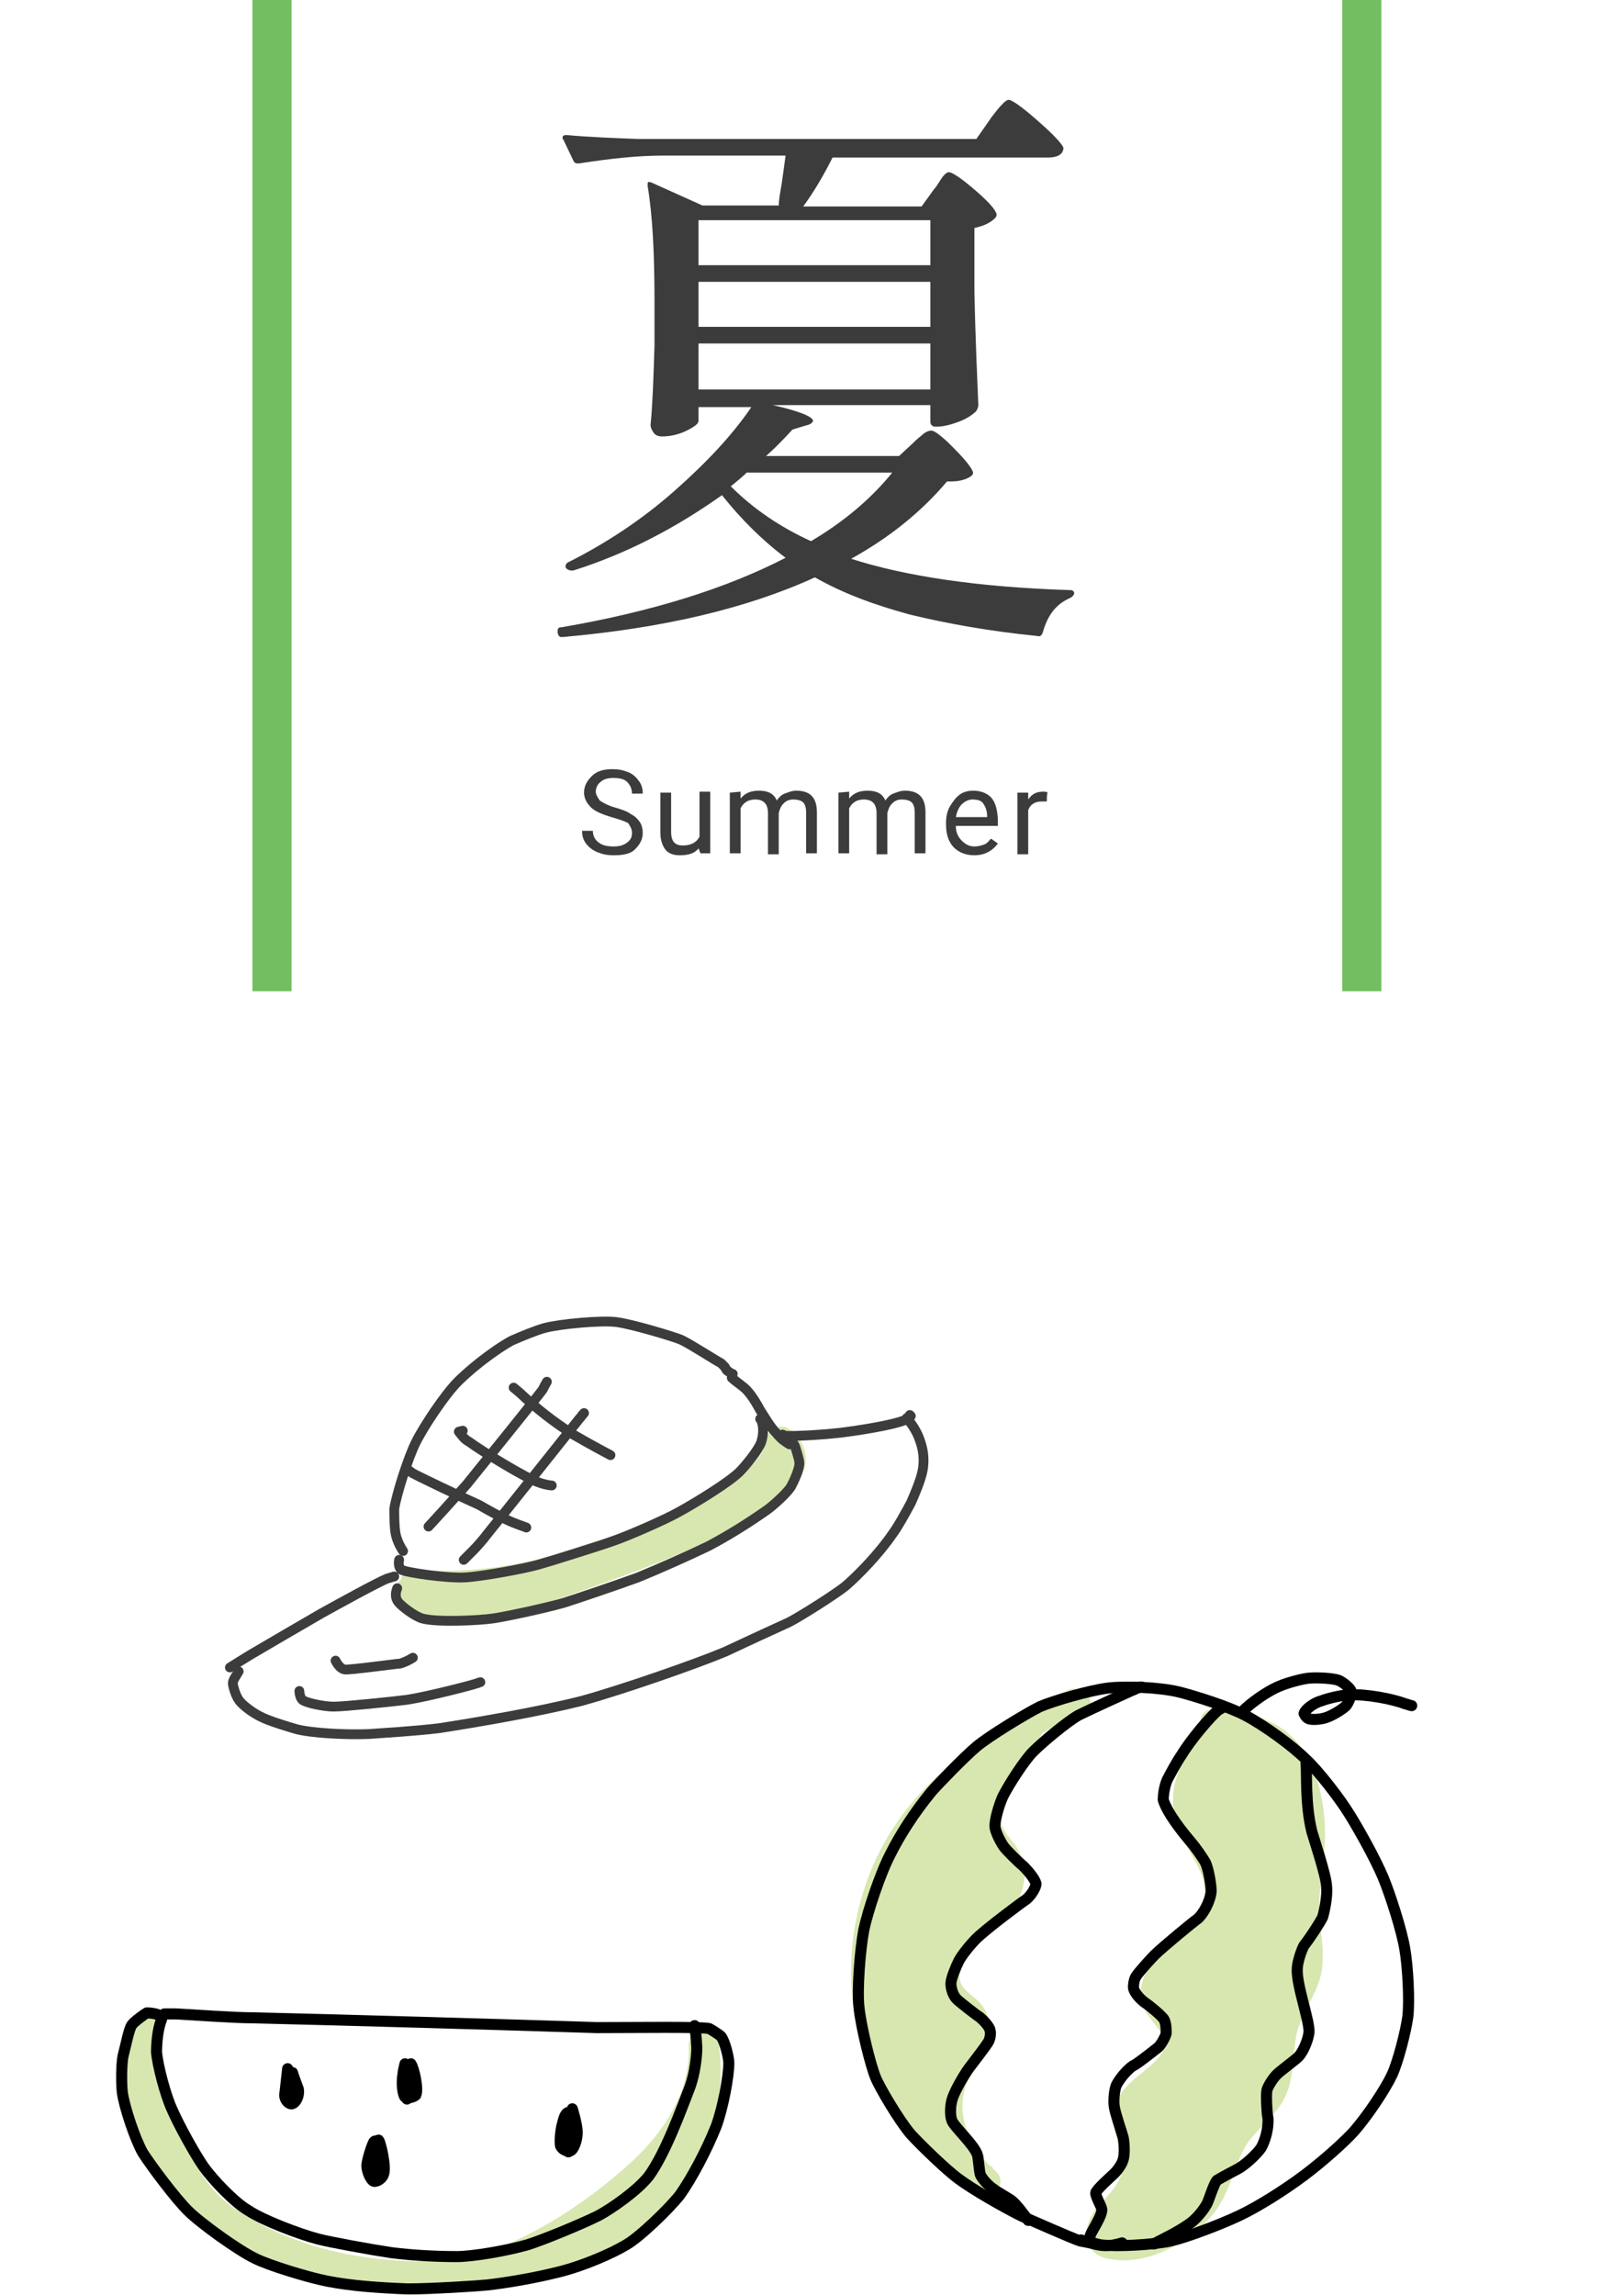 <?xml version="1.0" encoding="utf-8"?>
<!-- Generator: Adobe Illustrator 26.3.1, SVG Export Plug-In . SVG Version: 6.00 Build 0)  -->
<svg version="1.1" id="レイヤー_1" xmlns="http://www.w3.org/2000/svg" xmlns:xlink="http://www.w3.org/1999/xlink" x="0px"
	 y="0px" viewBox="0 0 166 234.5" style="enable-background:new 0 0 166 234.5;" xml:space="preserve">
<style type="text/css">
	.st0{fill:#D7E7AF;}
	.st1{fill:#3C3C3C;}
	.st2{fill:none;stroke:#72BE61;stroke-width:4;stroke-miterlimit:10;}
	.st3{fill:none;stroke:#3C3C3C;stroke-linecap:round;stroke-linejoin:round;}
	.st4{fill:none;stroke:#000000;stroke-width:1.13;stroke-linecap:round;stroke-linejoin:round;}
</style>
<g>
	<path class="st0" d="M13.7,206.5c-1,3.2-1.4,6.6-0.5,9.9c0.8,3,2.6,5.7,4.7,8c4,4.3,9.5,7.1,15.2,8.5c6.2,1.5,12.8,1.5,19,0.4
		c5.8-1,11.5-3.4,15.6-7.6c4.4-4.5,6.8-10.8,5.7-17.1c-0.3-1.7-3-1.3-3,0.4c0.2,5.5-3.3,9.9-7.3,13.2c-3.9,3.3-8.4,6.2-13.2,7.9
		c-5.1,1.8-10.1,1.7-15.3,0.2c-4.7-1.4-9.9-2.9-13.1-6.9s-4.3-9.1-5.4-13.8c-0.4-1.9-3.3-1.1-2.9,0.8c1.1,4.8,2.4,9.8,5.2,13.9
		c1.4,2.1,3.2,3.8,5.4,5.1c2.6,1.5,5.5,2.4,8.3,3.3c5.7,1.9,11.4,2.5,17.2,0.8c5.5-1.6,10.5-4.7,15-8.3c5-4,9.5-9.4,9.2-16.2l-3,0.4
		c0.9,4.8-1,9.7-4.1,13.3c-3.4,3.9-8.2,6.2-13.3,7.3c-10.2,2.3-22.8,1.2-31-5.8c-2.2-1.9-4.1-4.2-5.3-6.8c-1.4-3.2-1.1-6.8-0.1-10
		C17.2,205.5,14.3,204.7,13.7,206.5L13.7,206.5L13.7,206.5z"/>
</g>
<g>
	<path class="st0" d="M42.4,163.4c7.8,0.6,15.6-1.3,22.8-4.2c3.6-1.5,7.1-3.1,10.4-5c2.6-1.4,5.3-3.5,5.8-6.6l-2.2,0.9
		c1.2,0.9-1.5,2.4-2,2.8c-1.5,1-3,1.8-4.5,2.6c-3.1,1.6-6.4,2.9-9.7,4.2s-6.8,2.4-10.2,3.4c-3,0.9-7.2,2.5-10.1,0.7l0.7,1.3v-0.9
		c0-1.9-3-1.9-3,0c0,1.3,0.2,1.9,1.4,2.6c1,0.5,2,0.7,3.1,0.8c2.3,0.2,4.7-0.4,6.8-1c4.5-1.2,8.9-2.8,13.2-4.4s8.4-3.4,12.2-5.7
		c1.7-1,3.8-2.2,4.8-4s0.3-3.8-1.3-4.9c-0.7-0.5-2.1,0-2.2,0.9c-0.4,2.8-3.3,4.2-5.6,5.4c-3.2,1.7-6.4,3.2-9.8,4.5
		c-6.6,2.6-13.6,4.2-20.7,3.6C40.5,160.2,40.5,163.2,42.4,163.4L42.4,163.4L42.4,163.4z"/>
</g>
<g>
	<path class="st0" d="M109.9,174c-3.3,1.4-6.3,3.3-9.2,5.4c-2.4,1.7-4.6,3.6-6.5,5.9c-4.7,5.6-6.7,13.2-5.5,20.4
		c1.2,7.1,5.7,13.7,12,17.4c-3.2-2.7-5-7.5-3.1-11.2c0.5-0.9,1.2-1.7,1.6-2.7s0.6-2.1,0.1-3c-0.5-0.8-1.5-1.2-2.1-1.9
		c-1.2-1.4-0.7-3.5,0.3-5c1.1-1.4,2.6-2.5,3.9-3.8c1.2-1.3,2.2-3.1,1.7-4.9c-0.4-1.4-1.8-2.4-2.2-3.8c-0.5-1.7,0.4-3.4,1.2-4.9
		l3.2-5.5"/>
	<path class="st0" d="M109.2,172.7c-4.3,1.9-8.3,4.5-11.9,7.5c-3.4,2.8-6.2,6.2-8,10.3c-3.4,7.8-3.1,16.7,1.2,24.1
		c2.3,4,5.6,7.3,9.5,9.7c1.4,0.9,3.1-1.2,1.8-2.4c-2.2-1.9-3.9-4.9-3.3-7.9c0.3-1.8,1.7-3,2.3-4.7s0.5-3.4-0.7-4.7
		c-1.1-1.1-2.4-1.5-1.9-3.4c0.5-1.7,2.2-2.8,3.4-3.9c2.5-2.2,4.3-5.6,2.2-8.7c-0.5-0.7-1.2-1.4-1.5-2.3c-0.3-1,0.2-2.1,0.7-3
		c1.1-2.1,2.4-4.2,3.6-6.3c1-1.7-1.6-3.2-2.6-1.5c-1.1,2-2.3,3.9-3.4,5.9c-0.9,1.7-1.7,3.6-1.2,5.5c0.2,0.9,0.7,1.6,1.2,2.3
		s1.1,1.4,1.2,2.2c0.1,1.9-1.8,3.3-3.1,4.4c-2.5,2.1-5.2,5.8-2.7,9c0.5,0.6,1.2,1,1.8,1.6c0.8,0.8,0.4,1.8-0.2,2.6
		c-0.9,1.6-1.8,2.9-2.1,4.8c-0.5,3.8,1.4,7.6,4.2,10.1l1.8-2.4c-6.2-3.8-10.7-10.4-11.5-17.7c-0.9-8.1,2.5-15.7,8.5-21
		c3.6-3.2,7.8-5.8,12.2-7.8C112.5,174.5,110.9,171.9,109.2,172.7L109.2,172.7L109.2,172.7z"/>
</g>
<g>
	<path class="st0" d="M125.2,176.3c-2,2.5-4.1,5.4-3.7,8.5c0.4,2.9,3.1,5.2,3.2,8.1c0.1,2.6-1.9,4.9-3.9,6.6
		c-1.4,1.2-3.1,2.7-2.7,4.6c0.3,1.6,2.2,2.5,2.5,4.1c0.3,1.5-0.9,2.9-2.1,3.9s-2.7,1.9-3.1,3.5c-0.6,2.1,1.1,4.3,0.7,6.4
		c-0.4,2.1-2.5,3.5-3.5,5.4c-0.2,0.3-0.3,0.7-0.2,1c0.2,0.7,1,0.9,1.7,0.9c4.3,0.1,8.5-2.6,10.2-6.6c0.6-1.5,0.9-3.1,1.8-4.5
		c1-1.6,2.8-2.7,3.7-4.4c1.1-2.1,0.7-4.7,1.4-7c0.6-2,2-3.6,2.4-5.6c0.3-1.9-0.3-3.8-0.4-5.7c-0.1-2,0.5-4.1,0.6-6.1
		c0.2-2.3,0-4.6-0.6-6.8c-0.4-1.4-1-2.9-2.1-3.9c-1.8-1.8-4.6-2.2-7.1-2.5"/>
	<path class="st0" d="M124.1,175.3c-1.5,1.9-3,3.8-3.8,6.2s-0.3,4.5,0.7,6.6c0.9,1.8,2.5,3.8,2.1,5.9c-0.5,2.3-2.6,3.8-4.2,5.3
		c-1.5,1.4-2.8,3.4-2.1,5.6c0.5,1.7,3.2,3.2,1.9,5s-3.5,2.6-4.5,4.7c-1,2.3,0.3,4.3,0.5,6.6c0.2,2-2,3.5-3,5
		c-1.1,1.8-0.9,4.1,1.5,4.6c4,0.9,8.6-1.7,11-4.8c1.4-1.9,1.8-4,2.8-6.1s3.1-3.3,4.2-5.3s0.9-4.4,1.3-6.6c0.5-2.4,2.2-4.2,2.6-6.6
		c0.2-1.4,0.1-2.7-0.1-4.1c-0.2-1.6-0.2-3.1,0-4.7c0.4-3,0.7-5.8,0.1-8.8c-0.5-2.6-1.5-5.2-3.7-6.9s-4.8-1.9-7.3-2.2
		c-1.9-0.2-1.9,2.8,0,3s4.1,0.4,5.7,1.7c1.7,1.3,2.3,3.8,2.6,5.8c0.4,2.4,0,4.8-0.3,7.2c-0.2,1.1-0.3,2.3-0.2,3.4s0.3,2.3,0.4,3.5
		c0.1,2.2-1.2,3.9-2,5.9s-0.8,4-1.1,6.1c-0.4,2.2-1.9,3.3-3.3,4.9s-1.9,3.5-2.6,5.5c-1.2,3.4-4.6,5.9-8.2,6.1c-0.1,0-1-0.1-1.1-0.1
		l0.1,0.2c0.1,0.2,0.1,0.3,0.2,0.1c0.1,0,0.2-0.4,0.3-0.6c0.5-0.8,1.2-1.4,1.7-2.2c1.2-1.6,1.8-3.2,1.4-5.2s-1.5-3.8,0.1-5.4
		c1.4-1.4,3.2-2.3,4.1-4.3s0.2-3.5-1-5c-0.4-0.6-1.2-1.2-1.2-1.9c0-0.9,1-1.8,1.6-2.3c1.7-1.6,3.5-3.1,4.4-5.3
		c0.9-2.1,0.7-4.2-0.2-6.2c-0.8-1.9-2.4-3.6-2.4-5.8c-0.1-2.5,1.8-4.8,3.3-6.6C127.4,175.9,125.3,173.7,124.1,175.3L124.1,175.3
		L124.1,175.3z"/>
</g>
<path class="st1" d="M95.5,19.3c0.2-0.2,0.3-0.4,0.5-0.7s0.3-0.5,0.5-0.7s0.3-0.3,0.5-0.3c0.3,0,1.1,0.5,2.4,1.6s2.1,1.9,2.4,2.5
	c0.1,0.2,0.1,0.4-0.1,0.6c-0.5,0.5-1.2,0.8-2.1,1v6.3c0.1,5.2,0.3,9.2,0.4,11.8c0,0.2-0.1,0.4-0.2,0.6c-0.4,0.4-1,0.8-1.8,1.1
	s-1.6,0.5-2.2,0.5h-0.2c-0.3,0-0.5-0.2-0.5-0.5v-1.7H79c2.7,0.6,4.1,1.2,4.1,1.6c0,0.2-0.3,0.4-0.8,0.5L81,43.9
	c-1.1,1.2-2,2.1-2.7,2.7h13.6l1.4-1.3c0.2-0.2,0.4-0.4,0.9-0.8c0.4-0.4,0.8-0.5,1-0.5c0.3,0,1,0.5,2.1,1.6s1.8,1.9,2.1,2.5
	c0.1,0.2,0.1,0.4-0.2,0.6s-0.6,0.3-1,0.4s-0.9,0.1-1.4,0.1c-2.7,3.2-6,5.8-9.8,7.9c5.6,1.8,13,2.9,22.3,3.2c0.2,0,0.3,0,0.4,0.1
	s0.1,0.2,0.1,0.2c0,0.2-0.2,0.4-0.4,0.5c-1.4,0.6-2.3,1.7-2.8,3.5c-0.1,0.3-0.3,0.5-0.5,0.4c-5-0.5-9.4-1.3-13.1-2.2
	c-3.7-1-6.9-2.2-9.7-3.8c-7,3.2-15.6,5.2-25.8,6.1h-0.1c-0.2,0-0.3-0.1-0.4-0.4l0-0.1v-0.1c0-0.3,0.1-0.4,0.4-0.4
	c9.3-1.6,16.9-4,22.9-7.1c-2.4-1.8-4.6-4-6.5-6.4c-4.8,3.4-9.8,6-15.2,7.7h-0.2c-0.2,0-0.4-0.1-0.5-0.2c0,0-0.1-0.1-0.1-0.2
	c0-0.2,0.1-0.3,0.2-0.4c3.8-1.9,7.5-4.3,10.9-7.3s6-5.8,7.9-8.6h-5.4V43c0,0.3-0.4,0.6-1.2,1c-0.8,0.4-1.7,0.6-2.5,0.6
	c-0.4,0-0.7-0.1-0.9-0.4s-0.3-0.5-0.3-0.8c0.2-2,0.3-4.7,0.4-8.1v-4.7c0-4.7-0.2-8.6-0.7-11.6v-0.1c0-0.2,0-0.3,0.1-0.3
	s0.2,0,0.4,0.1l5.1,2.3h7.8c0-0.4,0.1-1.1,0.3-2.2l0.4-2.9H67.8c-2.6,0-5.4,0.3-8.6,0.8H59c-0.2,0-0.3-0.1-0.4-0.3l-1-2.1
	c0,0-0.1-0.1-0.1-0.2c0-0.2,0.1-0.3,0.4-0.3c2.2,0.2,4.6,0.3,7.3,0.4h34.6l1.4-2c0.1-0.2,0.3-0.4,0.6-0.8c0.3-0.4,0.6-0.7,0.8-0.9
	s0.4-0.3,0.5-0.3c0.3,0,1.2,0.6,2.7,1.9s2.4,2.2,2.8,2.8l0.1,0.2c0,0.6-0.5,1-1.6,1h-22c-0.9,1.8-1.9,3.5-3,5h12.1L95.5,19.3
	L95.5,19.3z M95.1,27.1v-4.6H71.4v4.6H95.1z M71.4,33.4h23.7v-4.6H71.4V33.4z M95.1,35.1H71.4v4.7h23.7
	C95.1,39.8,95.1,35.1,95.1,35.1z M74.7,49.7c2.3,2.3,5.1,4.2,8.2,5.6c3.4-2,6.2-4.4,8.3-7H76.3C76.3,48.4,74.7,49.7,74.7,49.7z"/>
<g>
	<path class="st1" d="M62.5,83.5c-1-0.3-1.7-0.6-2.1-1s-0.7-0.9-0.7-1.5c0-0.7,0.3-1.2,0.8-1.7s1.2-0.7,2.1-0.7
		c0.6,0,1.1,0.1,1.6,0.3s0.8,0.5,1.1,0.9s0.4,0.8,0.4,1.3h-1.1c0-0.5-0.2-0.9-0.5-1.2c-0.3-0.3-0.8-0.4-1.4-0.4
		c-0.5,0-1,0.1-1.3,0.4c-0.3,0.2-0.5,0.6-0.5,1c0,0.3,0.2,0.6,0.4,0.9c0.3,0.2,0.8,0.5,1.5,0.7s1.3,0.4,1.7,0.7
		c0.4,0.2,0.7,0.5,0.9,0.8c0.2,0.3,0.3,0.7,0.3,1.1c0,0.7-0.3,1.2-0.8,1.7s-1.3,0.6-2.2,0.6c-0.6,0-1.1-0.1-1.6-0.3
		s-0.9-0.5-1.2-0.9s-0.4-0.8-0.4-1.3h1.1c0,0.5,0.2,0.9,0.6,1.2s0.9,0.4,1.5,0.4s1-0.1,1.4-0.4s0.5-0.6,0.5-1s-0.2-0.7-0.4-1
		C63.8,83.9,63.2,83.7,62.5,83.5L62.5,83.5z"/>
	<path class="st1" d="M71.4,86.7c-0.4,0.5-1,0.7-1.9,0.7c-0.7,0-1.2-0.2-1.5-0.6s-0.5-1-0.5-1.7V81h1.1v4c0,1,0.4,1.4,1.2,1.4
		c0.8,0,1.4-0.3,1.7-0.9v-4.6h1.1v6.3h-1L71.4,86.7L71.4,86.7z"/>
	<path class="st1" d="M75.7,80.9v0.7c0.5-0.6,1.1-0.8,1.9-0.8c0.9,0,1.5,0.3,1.8,1c0.2-0.3,0.5-0.6,0.8-0.7s0.7-0.3,1.2-0.3
		c1.4,0,2.1,0.7,2.1,2.2v4.2h-1.1V83c0-0.4-0.1-0.8-0.3-1s-0.6-0.3-1-0.3s-0.7,0.1-1,0.4s-0.4,0.6-0.5,1v4.2h-1.1v-4.2
		c0-0.9-0.4-1.4-1.3-1.4c-0.7,0-1.2,0.3-1.5,0.9v4.6h-1.1V81L75.7,80.9L75.7,80.9z"/>
	<path class="st1" d="M86.8,80.9v0.7c0.5-0.6,1.1-0.8,1.9-0.8c0.9,0,1.5,0.3,1.8,1c0.2-0.3,0.5-0.6,0.8-0.7s0.7-0.3,1.2-0.3
		c1.4,0,2.1,0.7,2.1,2.2v4.2h-1.1V83c0-0.4-0.1-0.8-0.3-1s-0.6-0.3-1-0.3s-0.7,0.1-1,0.4s-0.4,0.6-0.5,1v4.2h-1.1v-4.2
		c0-0.9-0.4-1.4-1.3-1.4c-0.7,0-1.2,0.3-1.5,0.9v4.6h-1.1V81L86.8,80.9L86.8,80.9z"/>
	<path class="st1" d="M99.6,87.4c-0.9,0-1.6-0.3-2.1-0.8s-0.8-1.3-0.8-2.3v-0.2c0-0.6,0.1-1.2,0.4-1.7s0.6-0.9,1-1.2
		s0.9-0.4,1.4-0.4c0.8,0,1.5,0.3,1.9,0.8S102,83,102,84v0.4h-4.3c0,0.6,0.2,1.1,0.6,1.5s0.8,0.6,1.3,0.6c0.4,0,0.7-0.1,1-0.2
		s0.5-0.4,0.7-0.6l0.7,0.5C101.4,87,100.6,87.4,99.6,87.4L99.6,87.4z M99.4,81.7c-0.4,0-0.8,0.2-1.1,0.5s-0.5,0.8-0.6,1.3h3.2v-0.1
		c0-0.6-0.2-1-0.4-1.3S99.9,81.7,99.4,81.7L99.4,81.7z"/>
	<path class="st1" d="M107,81.9c-0.2,0-0.3,0-0.5,0c-0.7,0-1.2,0.3-1.4,0.9v4.5H104V81h1.1v0.7c0.4-0.6,0.9-0.8,1.5-0.8
		c0.2,0,0.4,0,0.5,0.1C107,80.9,107,81.9,107,81.9z"/>
</g>
<line class="st2" x1="27.8" y1="0" x2="27.8" y2="101.3"/>
<line class="st2" x1="139.2" y1="0" x2="139.2" y2="101.3"/>
<g>
	<path class="st3" d="M41.2,158.5c-0.2-0.3-0.5-0.8-0.7-1.5s-0.2-2.1-0.2-2.8c0.2-1.4,1.4-5.2,2.2-6.8c0.9-1.8,2.9-4.7,4-5.9
		c1.2-1.3,3.8-3.4,5.8-4.5c0.9-0.4,2.6-1.1,3.4-1.3c1.5-0.4,5.7-0.8,7.3-0.6s5.9,1.5,6.6,1.8c0.9,0.4,3.5,2.1,4.1,2.4
		c0.1,0.1,0.3,0.3,0.4,0.4"/>
	<path class="st3" d="M41.7,150.2c0.3,0.2,0.5,0.4,0.6,0.4c0.1,0.1,4.9,2.4,6.7,3.2c0.5,0.3,2.3,1.3,2.8,1.5c0.8,0.4,1.8,0.7,2,0.8"
		/>
	<path class="st3" d="M47.3,146.2l-0.4,0.1c0.4,0.5,0.6,0.8,1,1c1.2,0.9,5.9,3.8,7.2,4.2c0.2,0.1,1,0.3,1.3,0.3"/>
	<path class="st3" d="M52.5,141.8l0.6,0.5c1.8,1.7,3.5,3,5.5,4.3c1.9,1.1,3.6,2,3.8,2.1"/>
	<path class="st3" d="M55.9,141.2c-0.3,0.5-0.4,0.8-0.5,0.9c-0.2,0.3-6.4,8-7.7,9.6c-1.7,1.9-3.7,4.1-3.9,4.3"/>
	<path class="st3" d="M59.7,144.4c-0.2,0.2-0.3,0.4-0.5,0.6c-2.3,2.9-7,8.8-9.5,11.9c-0.2,0.3-1,1.2-1.3,1.5c-0.2,0.2-0.8,0.8-1,1"
		/>
	<path class="st3" d="M40.8,159.4c-0.1,0.4,0,0.8,0.2,1c0.5,0.3,4.7,0.9,6.5,0.8c1.8-0.1,6.1-0.9,7.5-1.3c1.1-0.3,6.5-2,7.6-2.4
		c1.5-0.5,5.4-2.2,6.8-3c2-1.1,5.2-3.1,6.2-4.1c0.6-0.6,1.9-2.2,2.2-3c0.5-1.6-0.1-2.5-0.1-2.4"/>
	<path class="st3" d="M40.6,162.3c-0.2,0.5-0.2,1,0.1,1.4s1.7,1.5,2.5,1.7c1.5,0.4,5.7,0.2,7.1,0c0.9-0.1,5.2-1,7.3-1.6
		c1-0.3,5.7-1.9,7.6-2.6c2.2-0.9,4.9-2.1,7.2-3.2c2.1-1.1,4.3-2.5,6-3.7c0.7-0.5,2-1.7,2.4-2.3c0.3-0.5,1-2,0.9-2.6
		c0-0.2-0.3-1.2-0.4-1.5c-0.2-0.7-1.3-1.3-1.3-1.3"/>
	<path class="st3" d="M40.3,161.1c-0.4,0.1-0.6,0.2-0.7,0.2c-1,0.4-5,2.6-6.8,3.6c-1.9,1.1-5.5,3.2-7.2,4.2
		c-0.8,0.5-1.8,1.1-2.1,1.3"/>
	<path class="st3" d="M24.4,170.8c-0.3,0.5-0.6,0.9-0.6,1.2s0.3,1.3,0.6,1.7c0.3,0.5,1.5,1.4,2.4,1.8c0.8,0.4,2.8,1,3.5,1.2
		c1.5,0.4,5,0.6,7.4,0.5c1.3-0.1,4.8-0.3,7.2-0.6c3.9-0.6,10.3-1.7,14.6-2.8c4-1.1,11.5-3.7,14.6-5c1.7-0.8,5.6-2.6,6.5-3
		c1.2-0.6,4.8-2.9,5.8-3.7c1.4-1.2,3.5-3.4,4.8-5.3c0.6-0.8,1.3-2.1,1.9-3.2c0.4-0.9,1-2.3,1.2-3.3s0.1-2-0.2-2.9
		c-0.5-1.6-1.4-2.4-1.4-2.5"/>
	<path class="st3" d="M74.8,140.8c0.2,0.2,0.9,0.7,1,0.8c0.6,0.4,1.2,1.2,1.9,2.5c0.4,0.6,1,1.7,1.7,2.4c0.4,0.5,0.8,0.8,1.3,1.1"/>
	<path class="st3" d="M79.5,146.6c0.1,0.1,0.2,0.1,0.3,0.1c0.8,0.1,3.5,0,6.2-0.3c3.1-0.4,6.3-1,6.9-1.5c0,0,0.1-0.1,0.2-0.2
		l-0.1-0.1"/>
	<path class="st3" d="M74.2,139.9c0.1,0.1,0.1,0.2,0.2,0.2c0.1,0.1,0.3,0.2,0.4,0.3c0.1,0,0.1,0,0.1,0"/>
	<path class="st3" d="M30.6,172.8c0,0.3,0.1,0.7,0.3,0.9c0.3,0.3,2.2,0.7,3.2,0.7c1.1,0,5.9-0.5,7.5-0.7c2-0.3,6.7-1.5,7.2-1.7
		c0.1,0,0.2-0.1,0.3-0.1"/>
	<path class="st3" d="M34.3,169.7c0.2,0.4,0.5,0.8,0.9,0.9c0.4,0.1,5.4-0.6,5.7-0.6c0.4-0.1,1-0.4,1.3-0.6"/>
</g>
<g>
	<path class="st4" d="M16.8,205.8c0.3,0,0.8,0,1.2,0c1.9,0.1,5.9,0.4,7.9,0.4c8.5,0.2,26,0.7,35.1,1c3.9,0,10.8-0.1,11.5,0.1
		c0.2,0.1,1,0.6,1.2,0.8c0.4,0.5,0.8,2.2,0.8,2.7c0,1.4-0.6,4.6-1.3,6.5c-1,2.5-2.5,5.3-3.7,7c-1.1,1.4-4.1,4.3-5.5,5.1
		c-1.5,0.9-4.3,2.1-6.6,2.7c-2.7,0.7-5.8,1.2-7.6,1.4c-1,0.1-5.6,0.4-8.1,0.4c-2.8-0.1-5.8-0.3-8.3-0.8c-2-0.4-5.9-1.6-7.3-2.3
		c-1.7-0.8-5.6-3.6-6.9-4.9c-1.3-1.3-3.7-4.5-4.6-5.9c-0.8-1.4-1.9-4.7-2.1-6.2c-0.1-0.9-0.1-3,0.1-3.8c0.2-0.7,0.6-2.8,0.9-3.1
		c0.2-0.3,1.3-1.1,1.5-1.2c0.2,0,0.4,0,0.9,0.1l0.6,0.2"/>
	<path class="st4" d="M16.7,205.9c-0.1,0.2-0.2,0.4-0.2,0.5c-0.4,1-0.5,2.5-0.5,3.3c0.1,1.3,0.9,4.4,1.6,5.9
		c0.7,1.6,2.3,4.5,3.2,5.8c1,1.4,3.2,3.7,4.6,4.5c1.5,1,5.2,2.4,7.1,2.9c1.1,0.3,5.5,1.1,7.5,1.4c2.4,0.3,4.8,0.4,6.7,0.4
		c1.6,0,5.1-0.6,7.2-1.2c1.6-0.5,5.5-2.1,7.3-3c1.3-0.7,3.9-2.5,5.1-4c1.7-2.3,3.4-7,4.1-8.8c0.7-1.7,0.9-4.1,0.8-4.7
		c0-0.3-0.1-1.5-0.2-1.7c0-0.1,0-0.1,0-0.2"/>
	<path class="st4" d="M29.5,211.6l-0.1-0.2l0,0c0,0.1-0.3,2.7-0.3,2.7c0,0.5,0.4,0.9,0.7,0.9c0.5-0.1,0.8-0.9,0.7-1.5
		c0,0-0.6-1.6-0.6-1.7c0,0,0.3,1.6,0.3,2.1c0,0.1,0,0.5,0,0.5"/>
	<path class="st4" d="M38.3,218.8l-0.1,0.1c-0.3,0.6-0.7,2-0.7,2.4c0,0.6,0.4,1.5,0.7,1.6s0.9-0.3,1-0.7c0.3-0.7-0.3-3.3-0.5-3.5
		c-0.2,0-0.3,0.3-0.4,0.8c-0.2,0.9-0.2,2.8-0.1,2.8l0.2-0.5"/>
	<path class="st4" d="M41.4,210.9L41.4,210.9c-0.1,0.4-0.2,0.8-0.2,1c-0.2,1.1,0,2.2,0.2,2.4s0.9,0,1.1-0.2c0.3-0.6-0.2-2.8-0.5-3.2
		c-0.2,0.2-0.4,1.6-0.4,2.5c0,0.4,0,0.7,0,1.1l0,0"/>
	<path class="st4" d="M58,216v-0.1l0,0c-0.2,0.1-0.4,0.6-0.5,1.1c-0.2,0.6-0.3,1.9-0.2,2.3c0.2,0.4,0.7,0.6,1,0.5s0.7-1,0.7-1.9
		c0-0.8-0.5-2.4-0.5-2.4l-0.4,4.4v-0.7"/>
</g>
<g>
	<path class="st4" d="M114.7,229.2c-1,0.3-1.8,0.4-2.9,0.1c-0.3-0.1-1.4-0.3-1.4-0.3c-0.9-0.3-5.2-2.2-6.1-2.6
		c-1.6-0.8-4.8-2.6-6.4-3.8c-1.2-0.9-3.6-3.2-4.8-4.5c-1.2-1.4-3.2-4.8-3.6-5.8c-0.5-1.2-1.5-5.2-1.7-7.2c-0.2-1.7,0.1-5.8,0.5-7.9
		c0.4-1.9,1.7-5.8,2.7-7.7c1-2,2.4-4.2,4.2-6.4c0.6-0.7,3.3-3.5,4.6-4.6c1.3-1.1,5.1-3.4,6.5-4.1c1.4-0.6,5.2-1.7,7-1.9
		c1.7-0.2,5.1-0.1,7.2,0.4c1.6,0.4,5.1,1.5,6.8,2.4c1.9,1,4.8,3.1,6.2,4.5c1.2,1.1,3.4,3.9,4.5,5.7s2.6,4.5,3.4,6.4
		c0.7,1.7,1.9,5.4,2.2,7.3c0.3,1.7,0.5,5.3,0.3,6.9c-0.2,1.5-1,4.6-1.6,5.9c-0.7,1.5-2.5,4.2-3.9,5.8c-0.9,1-3.1,3-5.1,4.5
		s-4.7,3.2-6.6,4.1c-1.9,0.9-5.3,2.2-7,2.6c-1.8,0.4-5.5,0.6-7.2,0.4c-0.4-0.1-1.7-0.4-2-0.5"/>
	<path class="st4" d="M127.2,175L127.2,175H127c-0.1-0.2,2.1-2,3.8-2.7c0.7-0.3,2.1-0.7,2.9-0.8c0.9-0.1,2.5,0,3.1,0.2
		c0.5,0.2,1.2,0.8,1.3,1.1s-0.2,1.1-0.5,1.5c-0.4,0.4-1.4,1-2,1.2c-0.5,0.2-1.6,0.3-1.9,0.1c-0.2-0.1-0.3-0.3-0.4-0.5
		c0.1-0.4,1-1.1,1.8-1.3c0.5-0.2,2-0.6,2.9-0.6c1.6-0.1,4.3,0.4,5.6,0.9c0.4,0.1,0.6,0.2,0.7,0.2"/>
	<path class="st4" d="M116.7,172.4c0,0-0.1,0-0.2,0c-0.5,0.2-4.9,2.2-6.3,2.9c-1.2,0.7-3.6,2.7-4.6,3.7c-0.9,0.9-2.5,3.4-3.1,4.6
		c-0.4,0.9-0.8,2.3-0.8,3c0,0.5,0.5,1.5,0.9,2.1c0.3,0.4,1.4,1.5,2,2c0.7,0.7,1.2,1.4,1.3,1.8c0,0.3-0.4,1.1-1,1.6
		c-0.2,0.1-4.1,3-5.1,4c-0.6,0.6-1.5,1.7-1.8,2.3s-0.8,1.8-0.8,2.3s0.2,1.2,0.6,1.6c0.3,0.3,2.1,1.7,2.3,1.8
		c0.5,0.4,1.1,1.1,1.1,1.4c0.1,0.3,0,0.9-0.2,1.2c-0.3,0.5-1.7,2.3-2,2.7c-0.5,0.7-1.3,2.1-1.6,2.9c-0.3,0.8-0.3,1.9-0.1,2.4
		c0.2,0.6,2.3,2.5,2.6,3.5c0.1,0.2,0.2,1.7,0.3,2c0.1,0.3,0.7,1.1,1.5,1.6c0.1,0.1,1.3,0.8,1.6,1c0.6,0.4,1.4,1.6,1.6,1.8
		c0.1,0.1,0.1,0.2,0.2,0.3l0,0"/>
	<path class="st4" d="M124.8,174.6c-0.1,0-0.1,0.1-0.2,0.1c-0.8,0.6-2.9,3.1-3.8,4.6c-0.5,0.7-1.3,2.2-1.5,2.6
		c-0.3,0.7-0.4,1.6-0.4,2c0.2,0.8,1.1,2.3,2.8,4.3c0.6,0.7,1.2,1.6,1.5,2.1c0.3,0.6,0.6,2.2,0.6,3c-0.1,1-0.8,2.3-1.4,2.8
		c-0.2,0.1-3.6,2.9-4.4,3.7c-0.2,0.2-1.6,1.7-1.9,2.2c-0.2,0.3-0.3,1.1-0.2,1.3c0.1,0.3,0.5,0.9,1.2,1.4c0.2,0.1,1.7,1.3,1.9,1.7
		c0.2,0.4,0.2,1,0.2,1.4c-0.1,0.4-0.5,1.1-0.8,1.4c-0.5,0.4-2.4,1.9-2.6,1.9c-0.7,0.5-1.4,1.4-1.7,2c-0.2,0.5-0.3,1.6-0.2,2.2
		c0.1,0.7,0.8,2.7,0.9,3.1c0.1,0.4,0.2,1.7,0,2.3c-0.1,0.4-0.5,1-0.9,1.4c-0.2,0.2-1.9,1.7-1.9,2c0,0.4,0.6,1.4,0.6,1.6
		c0.2,0.5-1,2.3-1.1,2.6c-0.1,0.2-0.1,0.4-0.1,0.4"/>
	<path class="st4" d="M133.5,180c0,0,0,0.1,0,0.2c0.1,1-0.1,4.2,0.6,7c0.2,0.7,1.5,4.6,1.5,5.6c0.1,0.9-0.2,2.4-0.4,3.1
		c-0.3,0.6-1.2,2-1.9,2.9c-0.2,0.3-0.7,1.7-0.7,2.4c-0.1,1.6,1.3,5.4,1.2,6.5c-0.1,0.8-0.6,2-1.1,2.5c-0.3,0.3-1.8,1.4-2.2,1.8
		c-0.4,0.4-0.9,1.2-1,1.6c-0.1,0.4,0,2.5,0.1,2.8c0.1,1.1-0.3,2.4-0.7,3.1c-0.5,0.7-1.6,1.7-2.3,2.1c-0.2,0.1-1.9,1-2.2,1.2
		c-0.3,0.3-0.8,1.9-0.9,2.1c-0.2,0.6-1,1.6-1.6,2.1s-1.8,1.2-2.8,1.7c-0.4,0.2-1,0.5-1.1,0.6c0,0,0,0-0.1,0"/>
</g>
</svg>
